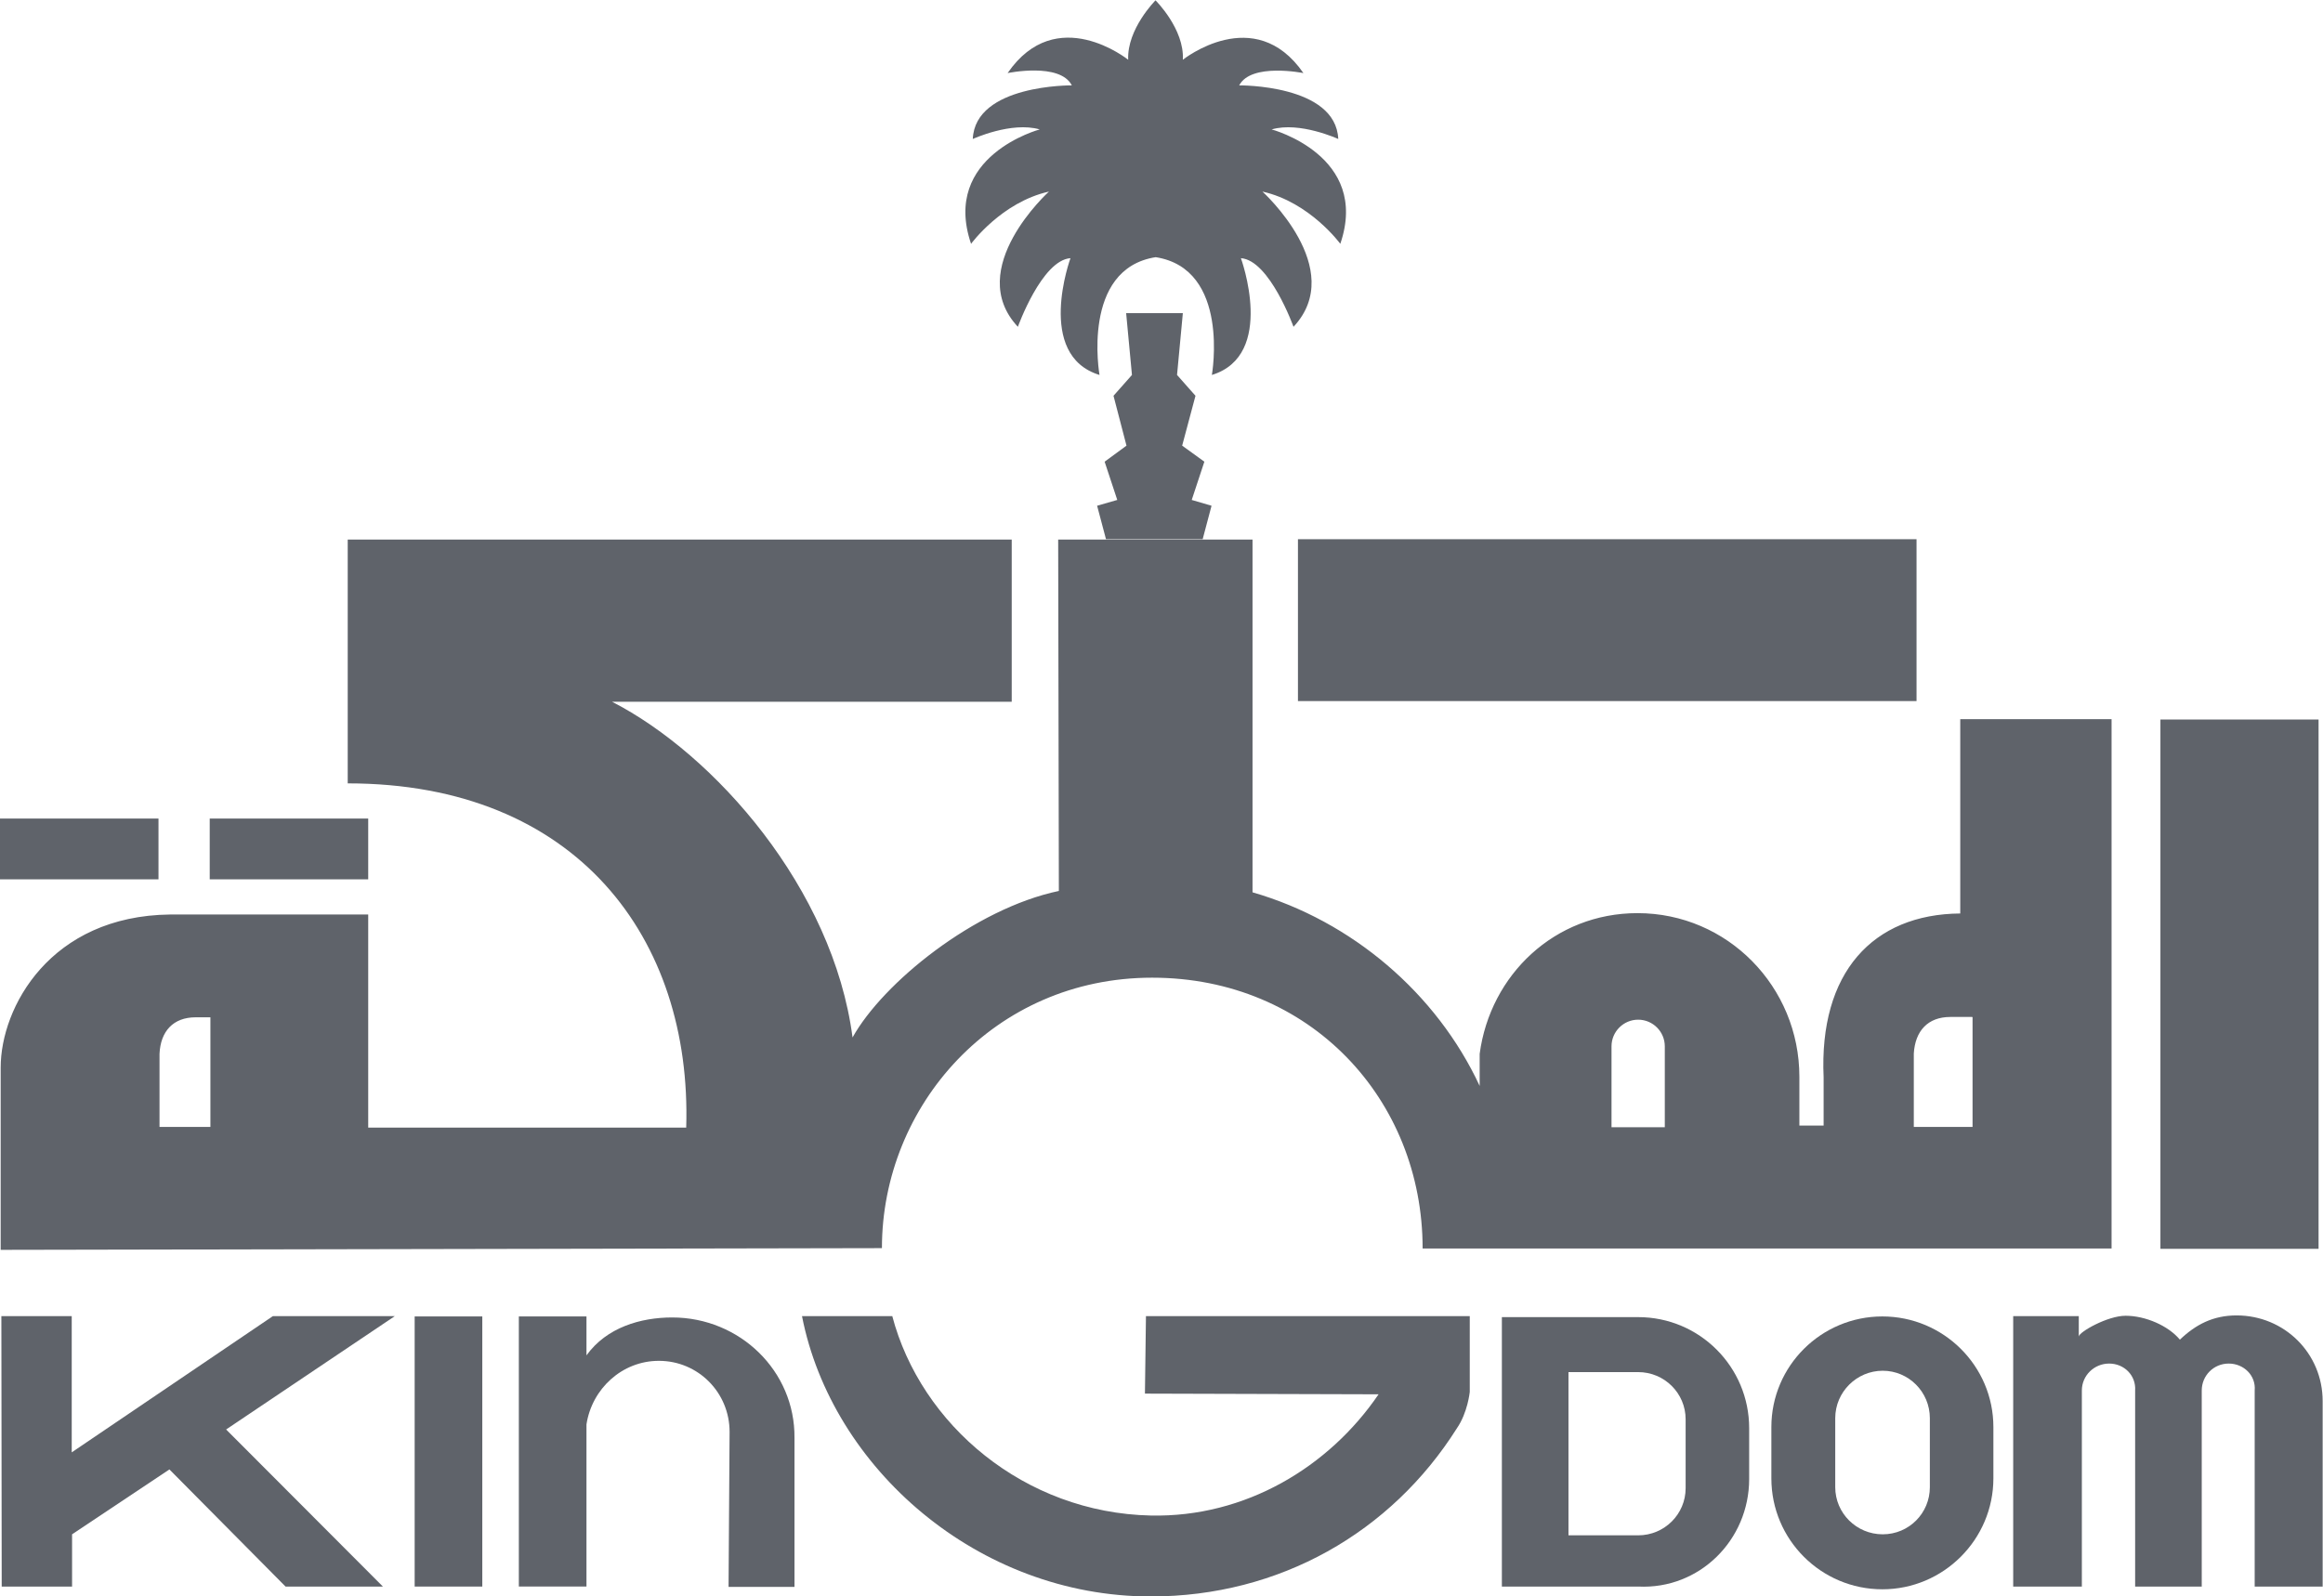 <?xml version="1.0" encoding="UTF-8"?>
<svg xmlns="http://www.w3.org/2000/svg" id="Layer_2" data-name="Layer 2" viewBox="0 0 68.01 46.75">
  <defs>
    <style> .cls-1 { fill: #5f636a; } </style>
  </defs>
  <g id="Layer_1-2" data-name="Layer 1">
    <g>
      <rect class="cls-1" y="23.97" width="4.64" height="1.78"></rect>
      <rect class="cls-1" x="6.14" y="23.97" width="4.64" height="1.78"></rect>
      <rect class="cls-1" x="38" y="15.79" width="18.11" height="4.74"></rect>
      <rect class="cls-1" x="63.25" y="21.07" width="4.63" height="15.5"></rect>
      <path class="cls-1" d="m47.18,33.01v-2.37c0-.43.35-.78.78-.78s.78.35.78.78v2.37h-1.57m10.58-3.22v3.21h-1.72v-2.15c.04-.66.41-1.07,1.07-1.07h.64Zm-51.59,0v3.21h-1.49v-2.14c.03-.66.4-1.07,1.06-1.07h.43Zm37.16,2.01c-1.26-2.71-3.74-4.83-6.65-5.67v-10.33s-5.69,0-5.69,0l.02,10.29c-2.47.52-5.15,2.69-6.04,4.29-.57-4.36-4.04-8.29-7.04-9.83h11.7v-4.75H10.18v7.14c6.71,0,10.08,4.55,9.91,10.08h-9.31s0-6.24,0-6.24h-5.8C1.47,26.82.02,29.5.02,31.26v5.34l25.8-.05c0-4.17,3.28-7.92,7.91-7.92s7.92,3.57,7.92,7.93h20.17v-15.5h-4.43v5.69c-2.56.02-4.14,1.73-4,4.8v1.41h-.71v-1.43c0-2.63-2.1-4.79-4.74-4.79-2.42,0-4.31,1.8-4.62,4.12v.93h0Z"></path>
      <polyline class="cls-1" points=".04 38.54 2.1 38.54 2.1 42.53 7.99 38.54 11.56 38.54 6.62 41.86 11.21 46.46 8.36 46.46 4.96 43.03 2.11 44.93 2.11 46.46 .05 46.46 .04 38.54"></polyline>
      <rect class="cls-1" x="12.14" y="38.55" width="1.98" height="7.91"></rect>
      <path class="cls-1" d="m21.36,41.93c0-1.15-.92-2.08-2.07-2.08-1.08,0-1.96.82-2.12,1.86v4.75h-1.98v-7.91h1.98v1.14c.59-.82,1.59-1.11,2.51-1.11,1.98,0,3.6,1.57,3.58,3.53v4.36h-1.93l.03-4.53"></path>
      <path class="cls-1" d="m26.12,38.53c.84,3.2,3.88,5.77,7.57,5.85,2.77.06,5.22-1.42,6.67-3.55l-6.84-.02.03-2.27h9.48v2.22s-.06.61-.38,1.07c-1.92,3.04-5.18,4.92-8.96,4.92-5.06,0-9.34-3.76-10.21-8.21h2.64"></path>
      <path class="cls-1" d="m51.86,41.79c0-1.79,1.46-3.24,3.25-3.24s3.25,1.45,3.25,3.24v1.5c0,1.79-1.46,3.25-3.25,3.25s-3.25-1.45-3.25-3.25v-1.5m1.87,1.76c0,.76.62,1.38,1.39,1.38s1.38-.62,1.38-1.38v-2.02c0-.77-.62-1.39-1.38-1.39s-1.39.62-1.39,1.39v2.02Z"></path>
      <path class="cls-1" d="m43.97,46.46v-7.89h3.99c1.8,0,3.25,1.46,3.25,3.25v1.49c0,1.79-1.46,3.24-3.25,3.15h-3.99m1.95-1.5h2.04c.77,0,1.39-.62,1.39-1.38v-2.02c0-.76-.62-1.38-1.39-1.38h-2.04v4.79Z"></path>
      <path class="cls-1" d="m60.86,39.14c0-.13.84-.61,1.37-.61.58,0,1.25.29,1.59.7.46-.44.97-.71,1.66-.71,1.4,0,2.52,1.11,2.52,2.51v5.43h-1.99v-5.74c.04-.44-.32-.79-.76-.79s-.79.35-.79.79v5.74h-1.95v-5.74c.03-.44-.32-.79-.76-.79s-.8.35-.8.79v5.74h-2.01v-7.92h1.92v.59"></path>
      <polyline class="cls-1" points="32.38 15.79 32.12 14.81 32.71 14.64 32.34 13.52 32.98 13.05 32.6 11.59 33.14 10.98 32.97 9.17 34.63 9.17 34.46 10.98 35 11.59 34.61 13.05 35.26 13.52 34.89 14.64 35.47 14.81 35.21 15.79 32.38 15.79"></polyline>
      <path class="cls-1" d="m33.84,7.53c-2.2.34-1.65,3.45-1.65,3.45-1.89-.58-.85-3.42-.85-3.42-.84.06-1.54,2.01-1.54,2.01-1.59-1.7.91-3.96.91-3.96-1.39.31-2.28,1.53-2.28,1.53-.88-2.58,2.01-3.35,2.01-3.35-.83-.24-1.96.28-1.96.28.07-1.6,2.9-1.57,2.9-1.57-.35-.68-1.88-.36-1.88-.36,1.43-2.08,3.53-.39,3.53-.39-.04-.9.8-1.74.8-1.74,0,0,.85.84.8,1.74,0,0,2.1-1.68,3.53.39,0,0-1.53-.31-1.88.36,0,0,2.83-.03,2.9,1.57,0,0-1.13-.52-1.95-.28,0,0,2.89.77,2.01,3.35,0,0-.89-1.22-2.28-1.53,0,0,2.5,2.26.91,3.96,0,0-.7-1.95-1.54-2.01,0,0,1.04,2.84-.85,3.42,0,0,.55-3.11-1.65-3.45"></path>
    </g>
  </g>
</svg>
